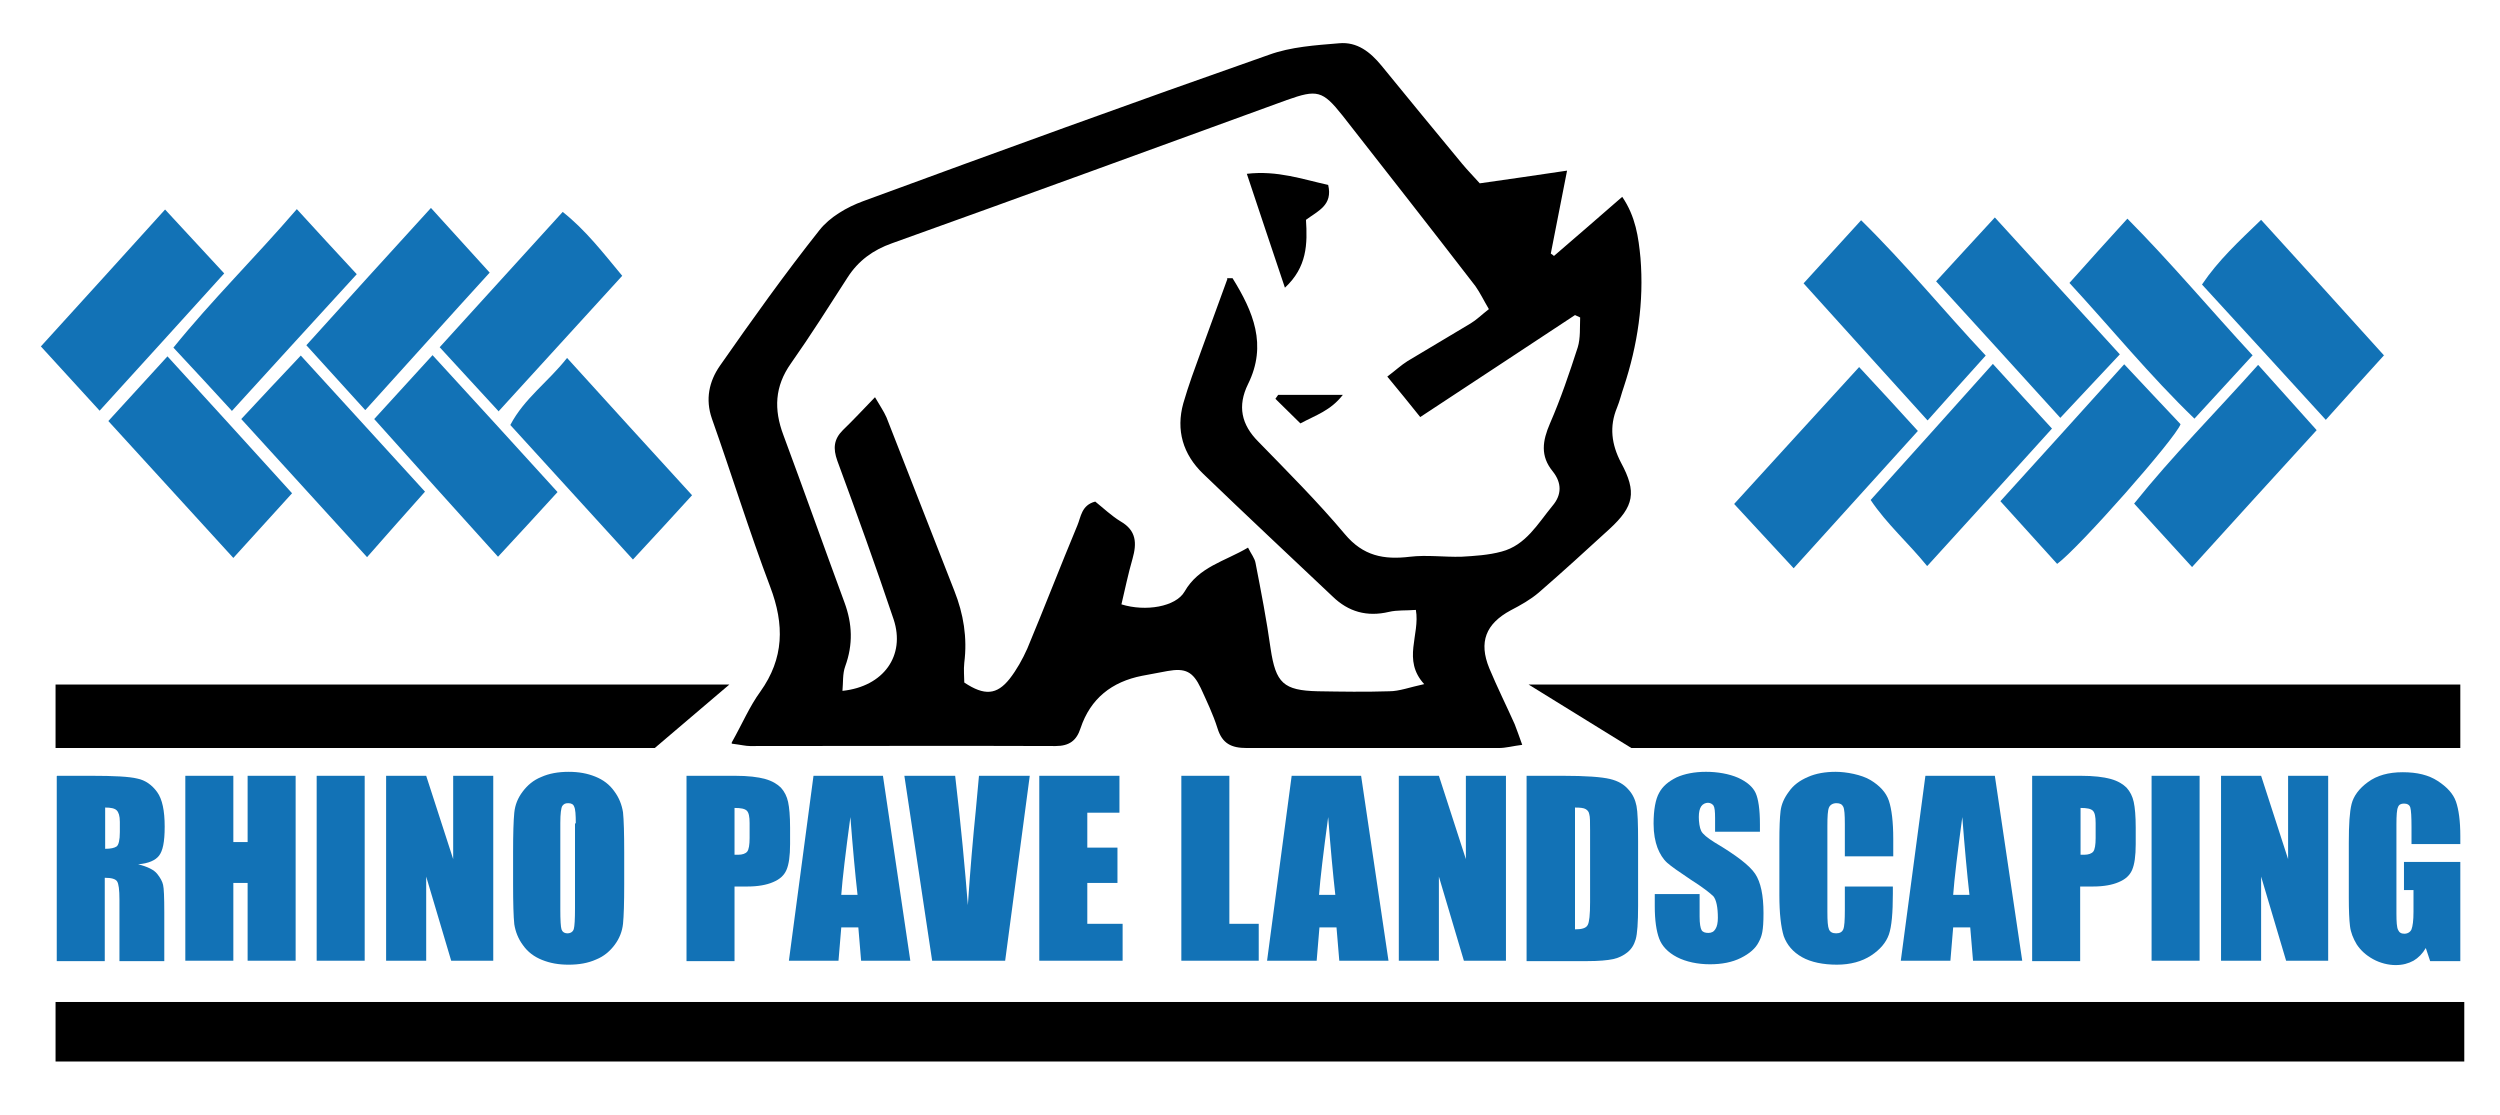 <?xml version="1.0" encoding="UTF-8"?>
<svg xmlns="http://www.w3.org/2000/svg" version="1.1" viewBox="0 0 630 281">
  <defs>
    <style>
      .cls-1 {
        fill: #1272b6;
      }
    </style>
  </defs>
  <!-- Generator: Adobe Illustrator 28.7.1, SVG Export Plug-In . SVG Version: 1.2.0 Build 142)  -->
  <g>
    <g id="Layer_1">
      <path d="M184.4,187.1c2.7-4.8,4.5-9.1,7.2-12.8,6-8.4,6.1-16.9,2.5-26.4-5.3-14-9.7-28.3-14.7-42.4-1.7-4.9-.7-9.4,2-13.3,8.1-11.6,16.3-23.1,25.1-34.2,2.6-3.3,6.9-5.8,11-7.3,34-12.5,68.1-24.9,102.3-36.9,5.5-2,11.7-2.4,17.7-2.9,4.5-.4,7.8,2.2,10.6,5.6,6.7,8.2,13.5,16.5,20.3,24.7,1.4,1.7,2.9,3.2,4.5,5,7-1,14-2,22-3.2-1.5,7.7-2.8,14.3-4.1,20.9.3.2.6.4.8.6,5.6-4.8,11.1-9.6,17.2-14.9,3.4,5,4.1,10.2,4.6,15.4.9,11.1-.7,21.9-4.2,32.5-.6,1.7-1,3.5-1.7,5.2-2,4.8-1.4,9.3,1,13.9,4,7.4,3.3,11-2.9,16.7-5.9,5.4-11.8,10.8-17.8,16-2.1,1.8-4.6,3.2-7.1,4.5-6.3,3.4-8.1,8-5.4,14.6,2,4.8,4.3,9.4,6.4,14.1.6,1.5,1.1,3,1.9,5.2-2.4.3-4.1.8-5.9.8-21.2,0-42.3,0-63.5,0-3.9,0-6.2-1.1-7.4-5-1.1-3.5-2.7-6.8-4.2-10.1-2-4.2-3.9-5.1-8.4-4.3-2.1.4-4.3.8-6.4,1.2-7.6,1.5-13,5.7-15.5,13.2-1,3.1-2.8,4.5-6.3,4.5-25.7-.1-51.3,0-77,0-1.1,0-2.2-.3-4.6-.6ZM309.2,70.1h1.4c5.2,8.4,8.8,16.8,3.9,26.7-2.7,5.5-1.7,10.2,2.6,14.5,7.4,7.6,15,15.2,21.8,23.3,4.6,5.5,9.8,6.5,16.4,5.7,4.2-.5,8.6.1,12.9,0,3.4-.2,6.9-.4,10.2-1.3,6.1-1.6,9.1-7,12.8-11.5,2.4-2.8,2.4-5.8.1-8.7-3.2-3.9-2.6-7.7-.7-12.1,2.7-6.2,4.9-12.7,7-19.2.7-2.3.5-5,.6-7.5l-1.3-.6c-12.8,8.5-25.7,16.9-39,25.7-2.8-3.5-5.4-6.7-8.3-10.2,2-1.5,3.5-2.9,5.1-3.9,5.3-3.2,10.6-6.3,15.9-9.5,1.5-.9,2.8-2.2,4.6-3.6-1.3-2.2-2.2-4.1-3.4-5.8-11.1-14.4-22.3-28.7-33.5-43-5-6.3-6.4-6.6-14-3.9-33.2,12.1-66.3,24.2-99.5,36.1-4.8,1.7-8.5,4.4-11.2,8.6-4.7,7.3-9.3,14.6-14.3,21.7-4.1,5.8-4.3,11.6-1.9,18,5.2,14,10.2,28.1,15.4,42.2,2,5.4,2.2,10.6.2,16.1-.7,1.9-.5,4.1-.7,6.2,10.4-1.1,15.9-8.9,12.9-18-4.5-13.4-9.3-26.7-14.2-40-1.1-3.1-.9-5.4,1.4-7.7,2.6-2.5,5.1-5.2,8.1-8.3,1.2,2.1,2.2,3.5,2.9,5.1,5.7,14.5,11.4,29.1,17.1,43.7,2.3,5.8,3.3,11.8,2.5,18.1-.2,1.8,0,3.6,0,5,5.1,3.4,8.2,3.1,11.4-.9,1.8-2.3,3.3-5,4.5-7.7,4.3-10.3,8.3-20.7,12.6-31,.9-2.1,1-5.1,4.5-6,2,1.6,4.1,3.6,6.4,5,4,2.3,4.1,5.5,3,9.4-1.1,3.8-1.9,7.7-2.8,11.5,6.1,1.9,13.7.6,15.9-3.2,3.6-6.3,10.1-7.6,16-11.1.8,1.6,1.7,2.7,1.9,3.9,1.4,7.2,2.8,14.4,3.8,21.6,1.3,8.6,3.2,10.5,11.9,10.7,6,.1,12,.2,18,0,2.5,0,5.1-1,8.8-1.8-5.6-6.1-1-12.4-2.1-18.7-2.5.2-4.7,0-6.8.5-5.5,1.3-10.2,0-14.2-3.9-10.9-10.3-21.8-20.5-32.6-30.9-5.1-4.9-6.9-11-5-17.8,1.3-4.5,2.9-8.8,4.5-13.2,2.2-6.1,4.4-12.1,6.6-18.1Z"/>
      <path class="cls-1" d="M58.4,103.5c-5-5.5-9.6-10.4-14.7-15.9,9.7-12,20.6-22.7,31.1-34.9,5.2,5.7,9.9,10.8,15.1,16.4-10.4,11.4-20.7,22.6-31.5,34.5Z"/>
      <path class="cls-1" d="M569.1,92c5.1,5.7,9.7,10.8,14.7,16.4-10.6,11.6-20.8,22.8-31.4,34.5-5-5.5-9.6-10.5-14.6-16,9.7-12.1,20.4-22.8,31.2-34.9Z"/>
      <path class="cls-1" d="M140.5,124c-5.1,5.6-9.9,10.8-15,16.3-10.6-11.7-20.7-23-31.2-34.7,5-5.5,9.6-10.5,14.7-16.1,10.7,11.7,21,22.9,31.5,34.5Z"/>
      <path class="cls-1" d="M174.4,124.8c-5,5.5-9.6,10.5-14.9,16.2-10.4-11.4-20.5-22.5-30.9-33.9,3.5-6.7,9.5-10.8,14.3-16.9,10.6,11.7,20.8,22.9,31.5,34.6Z"/>
      <path class="cls-1" d="M600.8,89.5c-5.1,5.6-9.6,10.6-14.7,16.3-10.6-11.6-20.7-22.7-31.2-34.1,4.1-6.1,9.3-10.9,14.9-16.3,10.5,11.5,20.6,22.7,31,34.2Z"/>
      <path class="cls-1" d="M27.3,106.1c5.1-5.6,9.7-10.6,14.9-16.3,10.6,11.6,20.8,22.8,31.4,34.5-5.1,5.6-9.7,10.7-14.8,16.3-10.6-11.6-20.8-22.8-31.5-34.5Z"/>
      <path class="cls-1" d="M25.2,103.6c-5.3-5.8-9.9-10.8-14.9-16.3,10.5-11.5,20.6-22.7,31.3-34.5,5,5.4,9.6,10.4,14.9,16.1-10.3,11.4-20.5,22.6-31.4,34.6Z"/>
      <path class="cls-1" d="M60.8,105.6c5.2-5.6,9.8-10.5,15-16,10.6,11.6,20.7,22.7,31.3,34.3-4.9,5.5-9.5,10.7-14.6,16.5-10.6-11.6-20.9-23-31.7-34.8Z"/>
      <path class="cls-1" d="M92,103.3c-5.1-5.6-9.6-10.6-14.8-16.3,10.4-11.5,20.6-22.8,31.4-34.6,5,5.5,9.6,10.6,14.8,16.3-10.5,11.5-20.6,22.8-31.3,34.6Z"/>
      <path class="cls-1" d="M534.2,89.3c-5.2,5.5-9.9,10.6-15,16-10.6-11.7-20.8-22.9-31.3-34.4,4.9-5.4,9.6-10.4,14.8-16.1,10.6,11.6,20.7,22.7,31.5,34.5Z"/>
      <path class="cls-1" d="M535.3,91.8c5.2,5.6,9.8,10.4,14.2,15.1-1.2,3.5-25.6,31.2-31.1,35.2-4.6-5.1-9.2-10.2-14.3-15.8,10.5-11.6,20.6-22.7,31.2-34.5Z"/>
      <path class="cls-1" d="M567.6,89.6c-5.1,5.5-9.5,10.4-14.6,15.9-11.3-10.9-20.9-22.7-31.5-34.2,4.9-5.5,9.4-10.5,14.6-16.2,11,11.1,20.8,22.8,31.6,34.5Z"/>
      <path class="cls-1" d="M125.7,103.7c-5.2-5.7-9.8-10.6-14.9-16.2,10.4-11.5,20.6-22.6,31-34.1,5.8,4.6,10.1,10.2,15,16.1-10.4,11.4-20.5,22.5-31.2,34.2Z"/>
      <path class="cls-1" d="M468.5,92.5c5.3,5.7,9.9,10.7,14.8,16.1-10.5,11.6-20.6,22.8-31.3,34.6-5.1-5.5-9.9-10.7-15-16.2,10.5-11.5,20.6-22.6,31.5-34.5Z"/>
      <path class="cls-1" d="M485.6,142.6c-4.8-5.9-10.1-10.5-14.2-16.6,10.4-11.5,20.3-22.6,30.8-34.3,5.2,5.7,9.8,10.8,14.9,16.3-10.5,11.6-20.7,22.9-31.4,34.6Z"/>
      <path class="cls-1" d="M485.7,105.9c-10.9-12-20.7-22.9-31.2-34.5,4.8-5.3,9.4-10.3,14.5-15.9,11.2,11,20.7,22.7,31.4,34.1-4.9,5.4-9.5,10.6-14.6,16.3Z"/>
      <path d="M329.1,55.3c.4,6.2.3,12-5.3,17.2-3.3-9.7-6.3-18.9-9.6-28.7,7.7-.9,14.1,1.4,20.5,2.8,1.2,5.1-2.5,6.5-5.6,8.8Z"/>
      <path d="M322.1,99.5h16.3c-3.1,4-6.8,5.1-10.7,7.2-2.1-2.1-4.2-4.1-6.3-6.2.2-.3.5-.7.7-1Z"/>
      <g>
        <path class="cls-1" d="M14.4,195.5h8.6c5.7,0,9.6.2,11.6.7,2,.4,3.7,1.6,5,3.4,1.3,1.8,1.9,4.7,1.9,8.7s-.5,6.1-1.4,7.3c-.9,1.2-2.7,2-5.3,2.2,2.4.6,4,1.4,4.8,2.4.8,1,1.3,1.9,1.5,2.8.2.8.3,3.1.3,6.9v12.3h-11.3v-15.5c0-2.5-.2-4-.6-4.6-.4-.6-1.4-.9-3.1-.9v21h-12.1v-46.6ZM26.5,203.5v10.4c1.4,0,2.3-.2,2.9-.6.5-.4.8-1.6.8-3.6v-2.6c0-1.5-.3-2.4-.8-2.9s-1.5-.7-2.9-.7Z"/>
        <path class="cls-1" d="M74.5,195.5v46.6h-12.1v-19.6h-3.6v19.6h-12.1v-46.6h12.1v16.7h3.6v-16.7h12.1Z"/>
        <path class="cls-1" d="M91.9,195.5v46.6h-12.1v-46.6h12.1Z"/>
        <path class="cls-1" d="M124.3,195.5v46.6h-10.6l-6.3-21.2v21.2h-10.1v-46.6h10.1l6.8,21v-21h10.1Z"/>
        <path class="cls-1" d="M157.3,222.8c0,4.7-.1,8-.3,10-.2,1.9-.9,3.7-2.1,5.3-1.2,1.6-2.7,2.9-4.7,3.7-2,.9-4.3,1.3-6.9,1.3s-4.7-.4-6.7-1.2c-2-.8-3.6-2-4.8-3.7-1.2-1.6-1.9-3.4-2.2-5.3-.2-1.9-.3-5.3-.3-10.1v-8c0-4.7.1-8,.3-10s.9-3.7,2.1-5.3,2.7-2.9,4.7-3.7c2-.9,4.3-1.3,6.9-1.3s4.7.4,6.7,1.2c2,.8,3.6,2,4.8,3.7,1.2,1.6,1.9,3.4,2.2,5.3.2,1.9.3,5.3.3,10.1v8ZM145.1,207.5c0-2.2-.1-3.6-.4-4.2-.2-.6-.7-.9-1.5-.9s-1.1.2-1.5.7c-.3.5-.5,1.9-.5,4.3v21.8c0,2.7.1,4.4.3,5,.2.6.7,1,1.5,1s1.4-.4,1.6-1.1c.2-.7.3-2.5.3-5.2v-21.4Z"/>
        <path class="cls-1" d="M173,195.5h12.2c3.3,0,5.8.3,7.6.8,1.8.5,3.1,1.3,4,2.2.9,1,1.5,2.2,1.8,3.6.3,1.4.5,3.5.5,6.5v4.1c0,3-.3,5.1-.9,6.5-.6,1.4-1.7,2.4-3.4,3.1-1.6.7-3.8,1.1-6.4,1.1h-3.3v18.8h-12.1v-46.6ZM185.1,203.5v11.9c.3,0,.6,0,.9,0,1.1,0,1.9-.3,2.3-.8.4-.5.6-1.7.6-3.4v-3.8c0-1.6-.2-2.6-.7-3.1-.5-.5-1.5-.7-3.1-.7Z"/>
        <path class="cls-1" d="M222.5,195.5l6.9,46.6h-12.4l-.7-8.4h-4.3l-.7,8.4h-12.5l6.2-46.6h17.5ZM216.1,225.5c-.6-5.3-1.2-11.8-1.8-19.6-1.2,8.9-2,15.5-2.3,19.6h4.2Z"/>
        <path class="cls-1" d="M259.5,195.5l-6.2,46.6h-18.4l-7-46.6h12.8c1.5,12.8,2.5,23.7,3.2,32.6.6-9,1.3-17,2-23.9l.8-8.7h12.8Z"/>
        <path class="cls-1" d="M261.9,195.5h20.2v9.3h-8.1v8.8h7.6v8.9h-7.6v10.3h8.9v9.3h-21v-46.6Z"/>
        <path class="cls-1" d="M309.8,195.5v37.3h7.4v9.3h-19.5v-46.6h12.1Z"/>
        <path class="cls-1" d="M343,195.5l6.9,46.6h-12.4l-.7-8.4h-4.3l-.7,8.4h-12.5l6.2-46.6h17.5ZM336.5,225.5c-.6-5.3-1.2-11.8-1.8-19.6-1.2,8.9-2,15.5-2.3,19.6h4.2Z"/>
        <path class="cls-1" d="M379.5,195.5v46.6h-10.6l-6.3-21.2v21.2h-10.1v-46.6h10.1l6.8,21v-21h10.1Z"/>
        <path class="cls-1" d="M384.7,195.5h9.1c5.9,0,9.8.3,11.9.8,2.1.5,3.6,1.4,4.7,2.7,1.1,1.2,1.7,2.6,2,4.1.3,1.5.4,4.5.4,8.9v16.3c0,4.2-.2,7-.6,8.4-.4,1.4-1.1,2.5-2.1,3.3-1,.8-2.2,1.4-3.6,1.7-1.4.3-3.6.5-6.5.5h-15.3v-46.6ZM396.9,203.5v30.7c1.7,0,2.8-.3,3.2-1.1.4-.7.6-2.6.6-5.7v-18.1c0-2.1,0-3.5-.2-4.1-.1-.6-.4-1-.9-1.3-.5-.3-1.4-.4-2.7-.4Z"/>
        <path class="cls-1" d="M443.5,209.6h-11.3v-3.5c0-1.6-.1-2.6-.4-3.1-.3-.4-.8-.7-1.4-.7s-1.3.3-1.7.9c-.4.6-.6,1.5-.6,2.7s.2,2.7.6,3.5c.4.8,1.5,1.7,3.4,2.9,5.4,3.2,8.8,5.8,10.2,7.9,1.4,2.1,2.1,5.4,2.1,9.9s-.4,5.8-1.2,7.3c-.8,1.6-2.3,2.9-4.5,4-2.2,1.1-4.8,1.6-7.8,1.6s-6-.6-8.3-1.8-3.8-2.8-4.5-4.7c-.7-1.9-1.1-4.6-1.1-8.1v-3.1h11.3v5.7c0,1.7.2,2.9.5,3.4.3.5.9.7,1.7.7s1.4-.3,1.8-1c.4-.6.6-1.6.6-2.8,0-2.7-.4-4.5-1.1-5.4-.8-.8-2.7-2.3-5.7-4.2-3-2-5-3.4-6-4.3-1-.9-1.8-2.2-2.4-3.7-.6-1.6-1-3.6-1-6.1,0-3.6.5-6.2,1.4-7.8.9-1.7,2.4-2.9,4.4-3.9,2-.9,4.5-1.4,7.4-1.4s5.8.5,8.1,1.5c2.2,1,3.7,2.3,4.4,3.8.7,1.5,1.1,4.2,1.1,7.9v1.8Z"/>
        <path class="cls-1" d="M477,215.8h-12.1v-8.1c0-2.4-.1-3.8-.4-4.4-.3-.6-.8-.9-1.7-.9s-1.6.4-1.9,1.1c-.3.7-.4,2.2-.4,4.6v21.7c0,2.3.1,3.7.4,4.4.3.7.9,1,1.8,1s1.5-.3,1.8-1,.4-2.3.4-4.9v-5.9h12.1v1.8c0,4.8-.3,8.3-1,10.3s-2.2,3.8-4.5,5.3c-2.3,1.5-5.2,2.3-8.6,2.3s-6.5-.6-8.8-1.9c-2.3-1.3-3.8-3.1-4.6-5.3-.7-2.3-1.1-5.7-1.1-10.3v-13.6c0-3.4.1-5.9.3-7.6.2-1.7.9-3.3,2.1-4.9,1.1-1.6,2.7-2.8,4.8-3.7,2-.9,4.4-1.3,7-1.3s6.5.7,8.8,2.1c2.3,1.4,3.9,3.1,4.6,5.2.7,2.1,1.1,5.3,1.1,9.6v4.4Z"/>
        <path class="cls-1" d="M502.7,195.5l6.9,46.6h-12.4l-.7-8.4h-4.3l-.7,8.4h-12.5l6.2-46.6h17.5ZM496.3,225.5c-.6-5.3-1.2-11.8-1.8-19.6-1.2,8.9-2,15.5-2.3,19.6h4.2Z"/>
        <path class="cls-1" d="M512.1,195.5h12.2c3.3,0,5.8.3,7.6.8,1.8.5,3.1,1.3,4,2.2.9,1,1.5,2.2,1.8,3.6.3,1.4.5,3.5.5,6.5v4.1c0,3-.3,5.1-.9,6.5-.6,1.4-1.7,2.4-3.4,3.1-1.6.7-3.8,1.1-6.4,1.1h-3.3v18.8h-12.1v-46.6ZM524.3,203.5v11.9c.3,0,.6,0,.9,0,1.1,0,1.9-.3,2.3-.8.4-.5.6-1.7.6-3.4v-3.8c0-1.6-.2-2.6-.7-3.1-.5-.5-1.5-.7-3.1-.7Z"/>
        <path class="cls-1" d="M554.3,195.5v46.6h-12.1v-46.6h12.1Z"/>
        <path class="cls-1" d="M586.7,195.5v46.6h-10.6l-6.3-21.2v21.2h-10.1v-46.6h10.1l6.8,21v-21h10.1Z"/>
        <path class="cls-1" d="M619.8,212.7h-12.1v-4.2c0-2.7-.1-4.3-.3-5-.2-.7-.8-1-1.6-1s-1.3.3-1.5.9c-.3.6-.4,2.1-.4,4.4v22.4c0,2.1.1,3.5.4,4.1.3.7.8,1,1.6,1s1.5-.4,1.8-1.1c.3-.8.5-2.2.5-4.4v-5.5h-2.4v-7.1h14.2v25h-7.6l-1.1-3.3c-.8,1.4-1.9,2.5-3.1,3.2-1.3.7-2.7,1.1-4.5,1.1s-3.9-.5-5.7-1.5c-1.8-1-3.1-2.2-4.1-3.7-.9-1.5-1.5-3-1.7-4.6-.2-1.6-.3-4-.3-7.2v-13.9c0-4.5.2-7.7.7-9.7.5-2,1.9-3.9,4.1-5.5,2.3-1.7,5.2-2.5,8.8-2.5s6.5.7,8.8,2.2c2.3,1.5,3.9,3.2,4.6,5.2.7,2,1.1,4.9,1.1,8.7v2Z"/>
      </g>
      <rect x="14" y="252.5" width="607" height="15"/>
      <polygon points="14 172.5 14 188.5 165 188.5 183.8 172.5 14 172.5"/>
      <polygon points="620 172.5 620 188.5 411.1 188.5 385.2 172.5 620 172.5"/>
    </g>
  </g>
</svg>